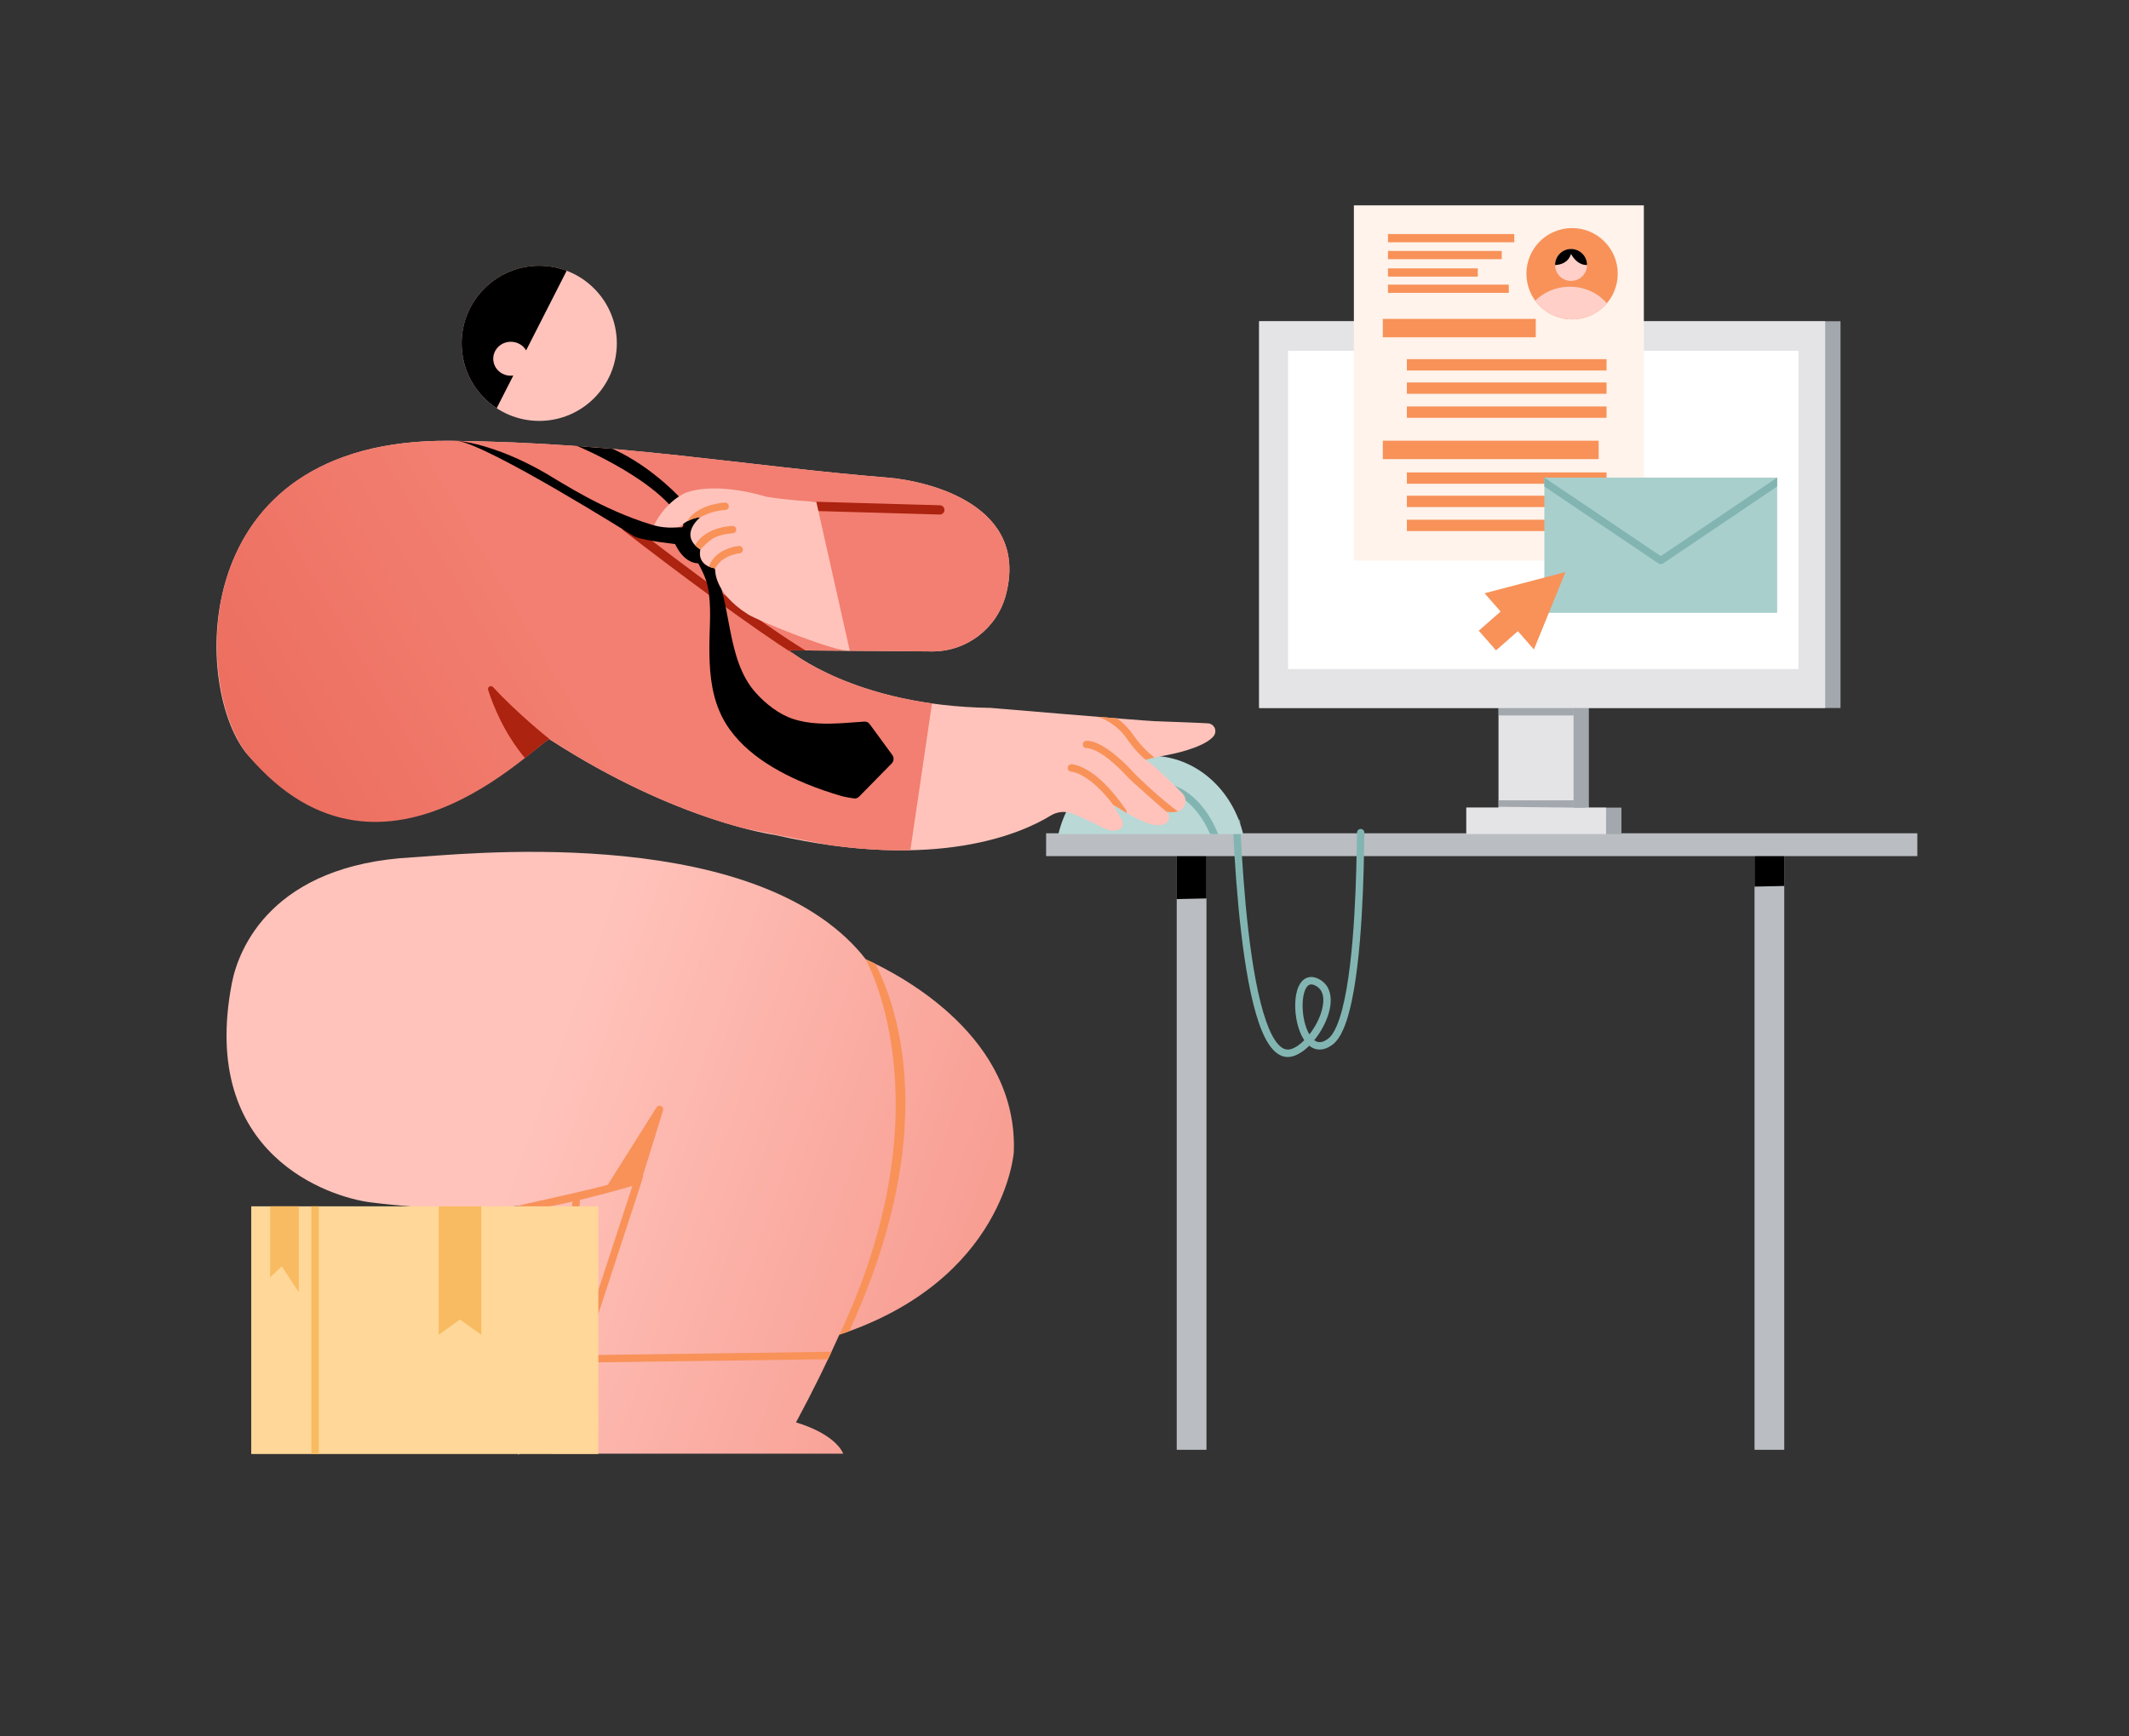 <svg width="2301" height="1877" viewBox="0 0 2301 1877" fill="none" xmlns="http://www.w3.org/2000/svg">
<rect x="0" y="0" width="2301" height="1877" fill="#333333" stroke="none"/>
<path fill-rule="evenodd" clip-rule="evenodd" d="M1303.93 1567.3V914.955H1271.8V1567.3H1303.93ZM1928.41 1567.3V914.955H1896.28V1567.3H1928.41Z" fill="#BABEC2"/>
<path fill-rule="evenodd" clip-rule="evenodd" d="M1303.93 971.255L1271.8 971.945V914.955H1303.93V971.255ZM1928.41 917.045V957.775L1896.28 958.465V916.935L1928.41 917.045Z" fill="black"/>
<path d="M2072.23 900.826H1130.63V925.493H2072.23V900.826Z" fill="#BABEC2"/>
<path fill-rule="evenodd" clip-rule="evenodd" d="M1143.87 901.756C1155.45 853.028 1195.8 817.021 1243.74 817.021C1291.68 817.021 1332.03 853.028 1343.61 901.756H1143.87Z" fill="#B9D8D6"/>
<path fill-rule="evenodd" clip-rule="evenodd" d="M1307.9 901.756C1291.97 864.547 1266.87 856.981 1266.87 856.981C1264.75 856.368 1263.52 854.148 1264.13 852.027C1264.75 849.906 1266.97 848.682 1269.09 849.295C1269.09 849.295 1299.05 857.62 1316.57 901.756H1307.9Z" fill="#82B5B2"/>
<path fill-rule="evenodd" clip-rule="evenodd" d="M1340.97 901.756C1343.94 961.106 1351.01 1054.58 1368.41 1103.99C1372.24 1114.86 1376.51 1123.53 1381.46 1129C1385.5 1133.48 1389.94 1135.64 1395.01 1134.21C1399.9 1132.83 1404.95 1129.26 1409.67 1124.52C1409.45 1124.2 1409.24 1123.88 1409.03 1123.55C1402.85 1113.91 1399.58 1098.78 1399.85 1085.52C1399.99 1078.27 1401.2 1071.58 1403.43 1066.59C1405.41 1062.15 1408.24 1058.96 1411.7 1057.37C1415.3 1055.71 1419.7 1055.62 1424.9 1058.14C1437.69 1064.33 1440.47 1078.19 1436.6 1093.36C1433.85 1104.1 1427.8 1115.46 1420.41 1124.52C1421.56 1125.38 1422.8 1126.01 1424.14 1126.35C1427.44 1127.18 1431.17 1126.07 1435.43 1122.86C1438.96 1120.21 1441.94 1115.43 1444.65 1109.18C1449.12 1098.87 1452.62 1084.74 1455.41 1068.66C1466.48 1004.91 1466.17 911.146 1466.64 900.006C1466.73 897.806 1468.6 896.086 1470.81 896.176C1473.01 896.276 1474.73 898.146 1474.63 900.346C1474.16 911.556 1474.43 1005.89 1463.29 1070.03C1460.37 1086.83 1456.66 1101.59 1451.99 1112.36C1448.61 1120.16 1444.64 1125.95 1440.24 1129.26C1433.49 1134.33 1427.41 1135.42 1422.19 1134.11C1419.64 1133.47 1417.24 1132.22 1415.05 1130.45C1409.31 1136.13 1403.09 1140.24 1397.19 1141.91C1389.17 1144.17 1381.91 1141.44 1375.52 1134.36C1370.03 1128.28 1365.12 1118.73 1360.86 1106.65C1343.23 1056.57 1335.97 961.736 1332.96 901.756H1340.97ZM1415.17 1118.27C1421.41 1110.32 1426.49 1100.6 1428.84 1091.38C1431.67 1080.31 1430.75 1069.86 1421.42 1065.34C1418.89 1064.12 1416.79 1063.83 1415.04 1064.64C1413.16 1065.51 1411.82 1067.42 1410.73 1069.85C1408.87 1074.02 1407.97 1079.62 1407.85 1085.68C1407.62 1096.93 1410.13 1109.75 1415.17 1118.27ZM1338.44 885.316C1339.53 885.986 1340.29 887.166 1340.35 888.546L1340.45 890.776C1339.82 888.936 1339.15 887.106 1338.44 885.316Z" fill="#82B5B2"/>
<path d="M582.792 455.015C629.107 455.015 666.652 417.47 666.652 371.155C666.652 324.84 629.107 287.295 582.792 287.295C536.478 287.295 498.932 324.84 498.932 371.155C498.932 417.47 536.478 455.015 582.792 455.015Z" fill="#FFC3BB"/>
<path fill-rule="evenodd" clip-rule="evenodd" d="M536.802 441.274C513.994 426.276 498.928 400.46 498.928 371.153C498.928 324.87 536.505 287.293 582.789 287.293C593.225 287.293 603.22 289.204 612.444 292.696L568.624 378.768C565.354 373.218 559.172 369.472 552.092 369.472C541.602 369.472 533.086 377.693 533.086 387.82C533.086 397.946 541.602 406.168 552.092 406.168C553 406.168 553.894 406.106 554.767 405.987L536.802 441.274Z" fill="black"/>
<path fill-rule="evenodd" clip-rule="evenodd" d="M560.008 1303.77C516.664 1307.59 463.095 1307.81 400.133 1299.74C357.359 1294.26 214.542 1249.38 250.615 1062.77C257.746 1025.88 293.639 934.711 446.202 926.781C490.728 924.461 801.875 888.661 926.525 1026.05C928.965 1028.75 932.115 1032.35 935.655 1037C977.985 1056.21 1100.38 1122.53 1095.71 1245.59C1095.71 1245.59 1086.04 1383.43 907.155 1442.85C893.935 1472.46 878.415 1504.06 860.285 1537.71C860.285 1537.71 901.045 1548.61 911.375 1571.52H596.862L615.689 1511.93L596.126 1516.55C595.94 1537.27 576.55 1557.95 560.008 1572.87V1303.77Z" fill="url(#paint0_linear_137_116)"/>
<path fill-rule="evenodd" clip-rule="evenodd" d="M601.585 1515.26L618.973 1295.1C619.147 1292.9 621.074 1291.26 623.275 1291.43C625.476 1291.6 627.122 1293.53 626.948 1295.73L609.763 1513.33L601.585 1515.26Z" fill="#F89259"/>
<path fill-rule="evenodd" clip-rule="evenodd" d="M654.411 1284.72L692.836 1277.28C692.836 1277.28 706.953 1231.72 716.639 1200.45C717.227 1198.55 716.317 1196.51 714.513 1195.68C712.709 1194.85 710.569 1195.49 709.512 1197.17C688.531 1230.51 654.411 1284.72 654.411 1284.72Z" fill="#F89259"/>
<path fill-rule="evenodd" clip-rule="evenodd" d="M560.008 1303.77C550.342 1304.62 637.649 1287.52 688.515 1272.23C691.696 1271.27 695.338 1270.73 695.338 1270.73C695.338 1270.73 693.91 1275.89 693.448 1277.3L632.153 1464.96L898.725 1461.34C897.475 1464.01 896.215 1466.69 894.935 1469.39L630.17 1472.99C629.957 1472.99 629.748 1472.97 629.544 1472.94L615.689 1511.93L607.783 1513.8L683.489 1282.03C643.51 1293.63 603.097 1303.73 560.008 1310.03V1303.77ZM907.295 1442.8C1026.32 1190.01 933.435 1034.08 935.655 1037C938.715 1038.39 942.205 1040.03 946.045 1041.92C970.655 1089.82 1016.87 1223.83 917.825 1439.14C914.395 1440.39 910.875 1441.61 907.295 1442.8Z" fill="#F89259"/>
<path fill-rule="evenodd" clip-rule="evenodd" d="M487.336 476.52C672.367 478.494 804.405 503.725 958.745 516.258C1005.38 520.045 1112.22 546.783 1087.23 642.775C1077.75 679.195 1044.73 704.513 1007.1 704.222C941.895 703.718 852.835 703.029 852.835 703.029C852.835 703.029 923.475 763.125 1070.55 765.256C1070.55 765.256 1232.68 779 1247.88 779.615C1274.74 780.703 1290.81 781.119 1305.55 781.962C1308.72 782.15 1311.52 784.09 1312.81 786.99C1314.1 789.891 1313.67 793.269 1311.69 795.75C1308.63 799.558 1302.47 803.86 1290.9 808.214C1269.78 816.163 1253.25 816.853 1237.01 821.636C1238.23 818.921 1263.38 842.609 1278.11 857.816C1281.04 860.883 1282.09 865.288 1280.87 869.348C1279.64 873.407 1276.32 876.492 1272.18 877.422C1269 878.145 1265.16 878.304 1260.57 877.488C1269.31 886.011 1259.1 900.141 1231.6 886.261C1224.38 882.621 1221.89 881.611 1203.32 870.134C1203.32 870.134 1209.25 880.791 1212.73 887.051C1213.65 888.711 1213.85 890.681 1213.26 892.491C1212.68 894.301 1211.37 895.791 1209.65 896.601C1205.83 898.381 1199.8 898.951 1190.84 894.261C1177.22 887.151 1167.96 883.241 1159.46 879.741C1151.62 876.515 1142.71 877.249 1135.51 881.711C1105.82 900.041 1013.1 942.701 837.515 902.631C837.515 902.631 732.323 888.721 594.776 799.728C591.117 785.233 420.135 986.951 268.466 816.837C208.727 749.831 196.37 473.416 487.336 476.52Z" fill="#FFC3BB"/>
<path fill-rule="evenodd" clip-rule="evenodd" d="M1203.54 870.534C1176.76 835.008 1157.87 834.203 1157.87 834.203C1155.67 834.168 1153.91 832.347 1153.95 830.14C1153.98 827.932 1155.79 826.169 1158 826.204C1158 826.204 1183.53 826.009 1217.03 875.694C1217.66 876.639 1217.84 877.76 1217.62 878.79C1214.19 876.788 1209.7 874.079 1203.31 870.133L1203.54 870.534ZM1260.56 877.487C1260.86 877.782 1223.93 845.606 1219.29 840.556C1203.49 823.344 1191.93 815.29 1184.27 811.596C1178.54 808.83 1174.92 808.775 1174.78 808.774C1174.83 808.769 1174.88 808.762 1174.92 808.754L1174.78 808.774C1172.66 809.049 1170.69 807.588 1170.34 805.456C1169.98 803.278 1171.45 801.219 1173.63 800.86C1173.63 800.86 1190.47 797.341 1225.19 835.144C1230.35 840.767 1255.6 864.677 1273.09 877.179C1272.79 877.271 1272.48 877.352 1272.17 877.421C1268.99 878.144 1265.15 878.303 1260.56 877.487ZM1186.34 774.902C1193.68 775.501 1200.75 776.073 1207.34 776.601C1213.02 780.662 1218.84 786.14 1224.11 793.527C1227.78 798.672 1234.95 809.119 1247.76 818.961C1244.48 819.661 1241.24 820.424 1238.02 821.339C1227.34 812.096 1221.03 802.981 1217.6 798.172C1207.29 783.718 1194.64 777.53 1186.34 774.902Z" fill="#F89259"/>
<path fill-rule="evenodd" clip-rule="evenodd" d="M803.295 895.251C761.5 884.241 685.117 858.18 594.776 799.728C593.119 787.473 417.599 993.011 268.466 816.837C209.639 747.343 196.37 473.416 487.336 476.52C672.367 478.494 804.405 503.725 958.745 516.258C1005.38 520.045 1112.22 546.783 1087.23 642.775C1077.75 679.195 1044.73 704.513 1007.1 704.222C941.895 703.718 852.835 703.029 852.835 703.029C852.835 703.029 903.155 745.838 1007.27 760.474L983.905 919.141C957.585 919.701 927.785 918.081 894.335 913.261C866.785 907.791 835.195 901.531 803.295 895.251Z" fill="url(#paint1_linear_137_116)"/>
<path fill-rule="evenodd" clip-rule="evenodd" d="M567.313 819.461C544.645 792.31 532.829 762.298 527.526 745.684C527.134 744.292 527.753 742.813 529.019 742.115C530.285 741.417 531.866 741.683 532.833 742.757C557.998 769.943 589.208 795.265 594.114 799.2C591.595 799.361 582.093 807.814 567.313 819.461ZM852.971 703.142L852.981 703.153L853.021 703.185L853.091 703.243L853.131 703.274L853.161 703.305L853.211 703.345L853.291 703.405L853.361 703.462L853.421 703.514L853.471 703.556L853.541 703.612L853.661 703.704L853.751 703.78L853.801 703.817L853.861 703.861L854.041 704.002L854.161 704.1L854.191 704.126L854.231 704.153L854.531 704.39L854.641 704.473L854.651 704.481C854.811 704.605 854.981 704.736 855.161 704.874L855.201 704.898L855.371 705.029L855.681 705.266L855.751 705.316C855.911 705.438 856.091 705.565 856.261 705.696L856.291 705.713L856.321 705.739C856.731 706.039 857.171 706.362 857.641 706.705L857.731 706.765L857.931 706.913L858.041 706.988L858.071 707.013L858.161 707.077L858.341 707.201L858.431 707.269L858.491 707.311L858.621 707.4L858.761 707.504L858.841 707.558L858.921 707.617L859.091 707.734L859.211 707.817L859.261 707.855L859.371 707.929L859.581 708.078L859.671 708.14L859.701 708.16L859.811 708.239L860.091 708.432L860.151 708.473C813.231 679.004 729.371 616.582 674.125 573.71C671.945 572.018 671.548 568.874 673.24 566.694C674.932 564.514 678.075 564.118 680.256 565.81C737.389 610.147 825.301 675.59 870.541 703.167L852.831 703.03L852.941 703.125L852.971 703.142ZM877.871 552.316L1015.6 556.225C1018.35 556.303 1020.66 554.127 1020.74 551.369C1020.81 548.61 1018.64 546.307 1015.88 546.229L878.151 542.32C875.391 542.241 873.091 544.417 873.011 547.176C872.931 549.934 875.111 552.237 877.871 552.316Z" fill="#AC2310"/>
<path fill-rule="evenodd" clip-rule="evenodd" d="M738.728 567.579C718.59 521.433 624.016 482.229 624.016 482.229L662.371 485.328C705.022 504.708 736.505 538.4 748.888 553.086C753.609 553.719 765.356 555.509 765.548 557.675C765.789 560.387 767.426 605.924 767.426 605.924C767.276 605.998 767.127 606.07 766.979 606.141L768.301 606.227C791.928 649.955 783.331 711.938 817.055 749.191C827.735 760.986 841.705 772.072 856.985 777.148C874.735 783.043 893.165 782.772 911.585 781.69C916.455 781.404 928.285 780.543 934.235 780.104C936.445 779.943 938.575 780.928 939.885 782.714C944.985 789.675 958.035 807.499 964.385 816.162C966.445 818.971 966.165 822.859 963.725 825.344C954.975 834.251 935.155 854.431 928.415 861.281C926.955 862.769 924.865 863.453 922.805 863.112C918.905 862.512 912.695 861.503 910.365 860.831C896.815 856.918 883.455 852.329 870.425 846.928C833.145 831.484 793.729 807.14 777.496 768.654C768.013 746.173 766.578 722.178 766.682 698.109C766.773 676.891 769.254 654.565 764.825 633.62C763.103 625.474 759.275 617.845 755.499 610.489C755.412 610.319 755.063 609.752 754.622 609.013C736.844 608.375 728.63 585.674 728.63 585.674L738.728 567.579Z" fill="black"/>
<path fill-rule="evenodd" clip-rule="evenodd" d="M918.385 703.248L882.275 542.554C882.275 542.554 847.975 540.513 827.615 536.844C827.615 536.844 777.671 520.603 742.611 532.158C736.91 534.037 719.306 543.67 707.316 566.814C702.309 576.476 718.812 582.75 737.84 566.814C741.73 563.556 749.201 559.777 756.973 559.128C756.973 559.128 732.696 578.124 756.973 594.065C756.973 594.065 751.992 610.983 773.033 614.507C773.033 614.507 769.903 639.801 808.515 664.194C819.575 671.186 905.445 706.056 918.385 703.248Z" fill="#FFC3BB"/>
<path fill-rule="evenodd" clip-rule="evenodd" d="M766.181 612.566C769.389 603.312 776.45 597.783 783.261 594.548C791.137 590.806 798.595 590.212 798.595 590.212C800.795 590.031 802.725 591.67 802.905 593.87C803.085 596.071 801.445 598.004 799.245 598.185C799.245 598.185 793.193 598.802 786.694 601.774C776.56 606.408 773.033 614.508 773.033 614.508C770.346 614.058 768.083 613.39 766.181 612.566ZM751.184 589.331C755.531 581.783 762.286 576.903 769.129 573.806C780.35 568.726 791.693 568.512 791.693 568.512C793.9 568.468 795.728 570.224 795.772 572.431C795.816 574.639 794.06 576.466 791.853 576.511C791.853 576.511 782.091 576.719 772.428 581.094C766.287 583.873 756.973 594.066 756.973 594.066C754.604 592.51 752.697 590.925 751.184 589.331ZM743.216 563.298C743.288 562.62 743.534 561.951 743.966 561.362C756.372 544.411 783.59 543.317 783.59 543.317C785.797 543.246 787.647 544.978 787.719 547.185C787.791 549.391 786.058 551.241 783.851 551.313C783.851 551.313 775.42 551.602 766.373 554.963C761.209 556.882 756.973 559.129 756.973 559.129C751.972 559.546 747.095 561.26 743.216 563.298Z" fill="#F89259"/>
<path fill-rule="evenodd" clip-rule="evenodd" d="M493.98 476.521C493.98 476.521 533.571 478.845 590.34 511.959C608.007 522.264 651.204 550.924 703.641 567.018C723.557 573.13 733.216 568.597 739.939 570.614L732.458 588.446C732.458 588.446 698.97 584.973 686.37 580.424C686.37 580.424 527.915 480.672 493.98 476.521Z" fill="black"/>
<path d="M646.657 1304.09H271.539V1571.85H646.657V1304.09Z" fill="#FFD798"/>
<path fill-rule="evenodd" clip-rule="evenodd" d="M344.542 1571.86H336.542V1304.09H344.542V1571.86ZM520.18 1304.09V1442.94L497.033 1426.44L474.162 1442.94V1304.09H520.18ZM322.873 1304.09V1396.84L304.55 1368.93L291.971 1380.73V1304.09H322.873Z" fill="#F8BB61"/>
<path fill-rule="evenodd" clip-rule="evenodd" d="M1619.69 765.401H1360.86V347.266H1989.21V765.401H1717.23V873.067H1752.41V901.737H1584.8V873.067H1619.69V765.401Z" fill="#A3A8AE"/>
<path fill-rule="evenodd" clip-rule="evenodd" d="M1972.63 347.266V765.401H1700.65V873.067H1735.83V901.737H1584.8V873.067H1619.69V765.401H1360.86V347.266H1972.63Z" fill="#E4E4E6"/>
<path d="M1943.7 379.242H1392.17V723.29H1943.7V379.242Z" fill="white"/>
<path fill-rule="evenodd" clip-rule="evenodd" d="M1700.8 872.196H1714.34C1713.63 872.82 1712.7 873.199 1711.69 873.199L1619.84 872.196V865.199H1700.8V872.196ZM1700.8 773.463H1619.84V765.463H1700.8V773.463Z" fill="#A3A8AE"/>
<path d="M1776.66 222H1463.26V605.984H1776.66V222Z" fill="#FFF3EB"/>
<path d="M1699.08 345.259C1726.34 345.259 1748.43 323.163 1748.43 295.907C1748.43 268.65 1726.34 246.555 1699.08 246.555C1671.83 246.555 1649.73 268.65 1649.73 295.907C1649.73 323.163 1671.83 345.259 1699.08 345.259Z" fill="#F89259"/>
<path fill-rule="evenodd" clip-rule="evenodd" d="M1659.27 325.072C1668.6 315.767 1681.91 309.939 1696.69 309.939C1712.88 309.939 1727.33 316.943 1736.68 327.856C1727.63 338.502 1714.13 345.259 1699.08 345.259C1682.74 345.259 1668.26 337.309 1659.27 325.072Z" fill="#FFCFC8"/>
<path d="M1697.99 303.696C1707.53 303.696 1715.26 295.964 1715.26 286.425C1715.26 276.887 1707.53 269.154 1697.99 269.154C1688.45 269.154 1680.72 276.887 1680.72 286.425C1680.72 295.964 1688.45 303.696 1697.99 303.696Z" fill="#FFCFC8"/>
<path fill-rule="evenodd" clip-rule="evenodd" d="M1680.72 286.533V286.425C1680.72 276.893 1688.46 269.154 1697.99 269.154C1707.52 269.154 1715.26 276.893 1715.26 286.425V286.52C1703.55 286.622 1697.99 274.439 1697.99 274.439C1694.89 284.442 1685.84 286.309 1680.72 286.533Z" fill="black"/>
<path fill-rule="evenodd" clip-rule="evenodd" d="M1736.33 561.839H1520.53V574.1H1736.33V561.839ZM1736.33 535.885H1520.53V548.146H1736.33V535.885ZM1736.33 510.697H1520.53V522.958H1736.33V510.697ZM1727.83 476.41H1494.54V496.325H1727.83V476.41ZM1736.33 439.407H1520.53V451.668H1736.33V439.407ZM1736.33 413.453H1520.53V425.714H1736.33V413.453ZM1736.33 388.265H1520.53V400.526H1736.33V388.265ZM1659.85 344.718H1494.54V364.633H1659.85V344.718ZM1630.68 307.699H1500.1V316.599H1630.68V307.699ZM1597.19 290.13H1500.1V299.031H1597.19V290.13ZM1623.07 271.289H1500.1V280.189H1623.07V271.289ZM1636.62 253.004H1500.1V261.905H1636.62V253.004Z" fill="#F89259"/>
<path d="M1920.75 516.309H1669.13V662.513H1920.75V516.309Z" fill="#A8CFCC"/>
<path fill-rule="evenodd" clip-rule="evenodd" d="M1920.75 525.903L1797.18 609.301C1795.82 610.213 1794.05 610.213 1792.7 609.301L1669.13 525.934V516.309H1669.16L1794.94 601.16L1920.67 516.309H1920.75V525.903Z" fill="#82B5B2"/>
<path fill-rule="evenodd" clip-rule="evenodd" d="M1616.88 703.082L1598.21 681.818L1621.84 661.082L1604.5 641.338L1691.92 618.386L1657.83 702.089L1640.5 682.345L1616.88 703.082Z" fill="#F89259"/>
<defs>
<linearGradient id="paint0_linear_137_116" x1="635.446" y1="1030.9" x2="1506.04" y2="1338.45" gradientUnits="userSpaceOnUse">
<stop stop-color="#FFC3BB"/>
<stop offset="1" stop-color="#F27F71"/>
</linearGradient>
<linearGradient id="paint1_linear_137_116" x1="494.886" y1="531.622" x2="-15.17" y2="830.855" gradientUnits="userSpaceOnUse">
<stop stop-color="#F27F71"/>
<stop offset="0.58" stop-color="#EC6E5F"/>
<stop offset="0.8" stop-color="#E04B39"/>
<stop offset="1" stop-color="#D52914"/>
</linearGradient>
</defs>
</svg>
